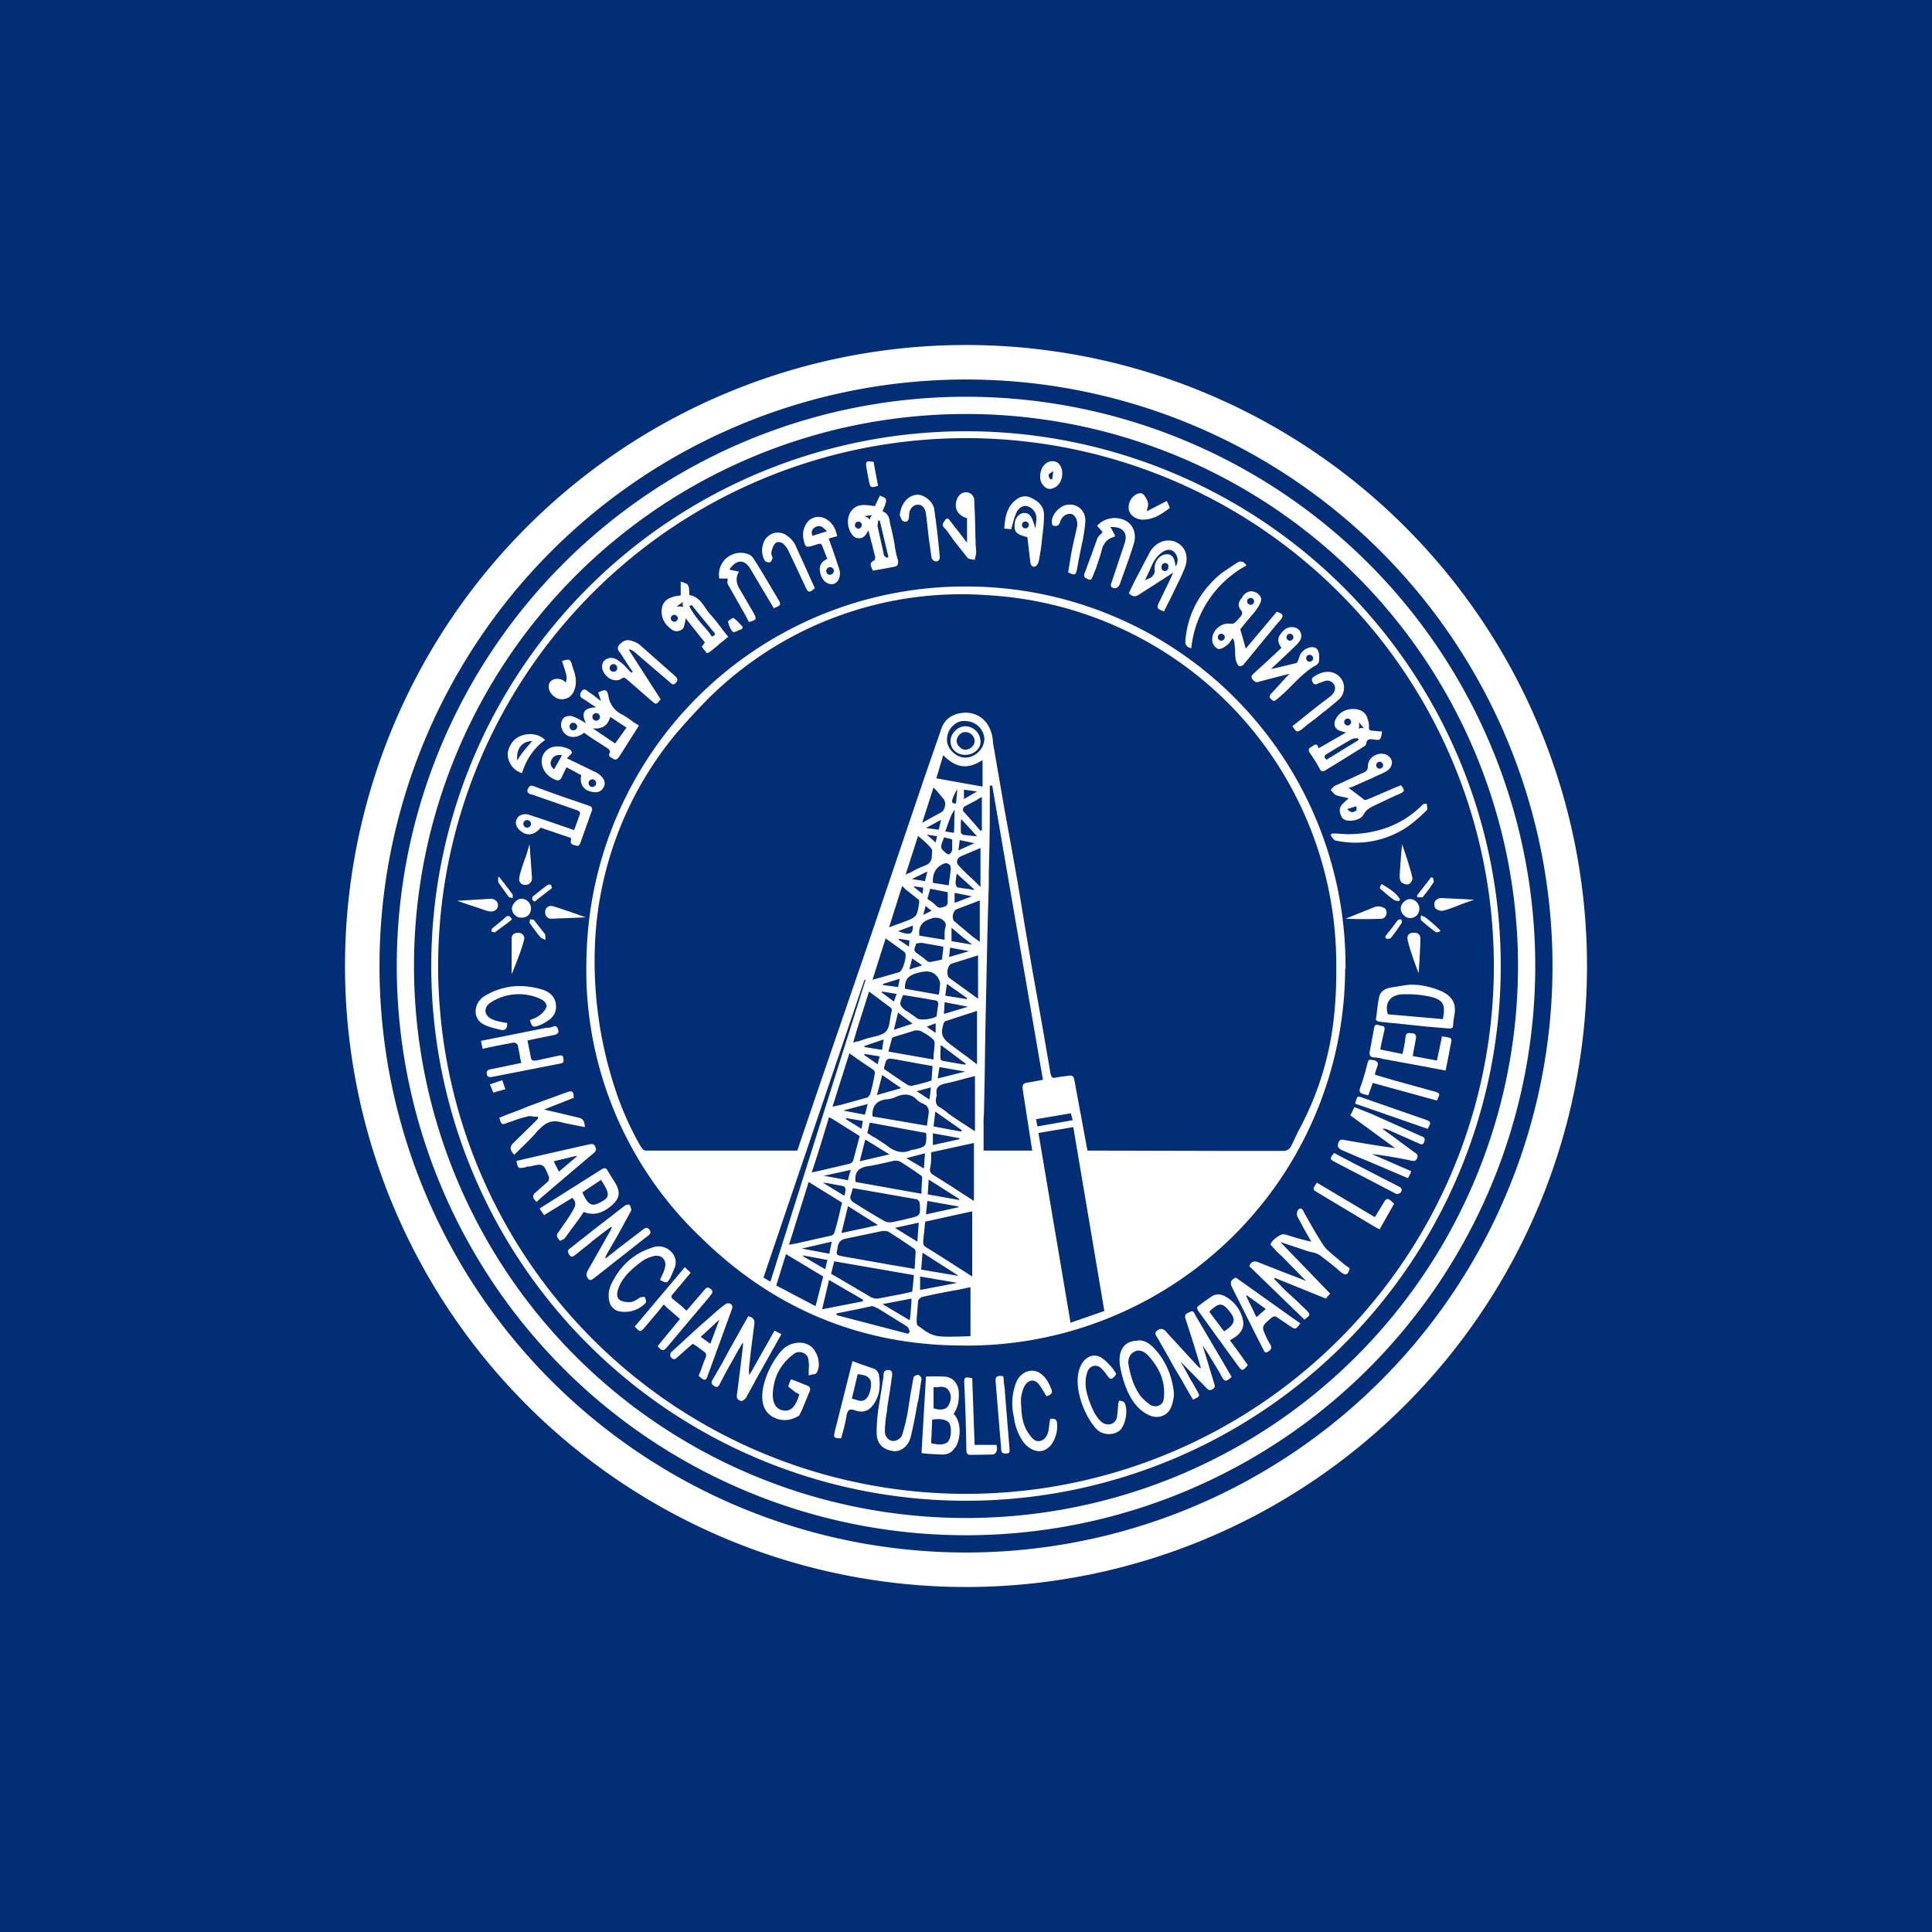 <!-- by TradingView --><svg xmlns="http://www.w3.org/2000/svg" width="56" height="56"><path fill="#012E76" d="M0 0h56v56H0z"/><path d="M27.55 21.48c0 .23.18.4.43.4.24 0 .46-.18.44-.4a.45.45 0 00-.43-.43c-.22 0-.43.19-.44.43zm.62.17a.27.27 0 01-.19.08c-.12 0-.25-.13-.25-.25 0-.14.13-.27.26-.26a.27.27 0 01.26.25c0 .07-.03.14-.08.18z" fill="#fff"/><path fill-rule="evenodd" d="M39 28.08A10.99 10.99 0 0028.05 17 10.97 10.97 0 0017 27.76a10.7 10.7 0 003.38 8.17c2.06 2 4.55 3.04 7.41 3.07a10.96 10.96 0 0011.2-10.92zm-15.72 4.77l-.17.5h-4.38c-.08 0-.11-.05-.14-.1l-.02-.02a9.02 9.02 0 01-.77-1.76 11.8 11.8 0 01-.55-4.2 10.23 10.23 0 012.3-5.95c.33-.39.67-.76 1.03-1.12a10.41 10.41 0 018.01-2.95 10.72 10.72 0 0110.14 10.48c.01.57 0 1.14-.06 1.7a8.83 8.83 0 01-1.04 3.36l-.2.42c-.05.1-.12.15-.25.15h-1.44l-4.22-.01-.38-2.05c-.01-.09-.06-.14-.16-.12l-.16.02-.2.03c-.1.03-.14.01-.17-.11a252.15 252.15 0 00-.52-2.96l-.23-1.35-.2-1.22-.2-1.12-.17-.93-.12-.69-.2-1.16a3.07 3.07 0 01-.03-.18 1.02 1.02 0 00-.18-.55.76.76 0 00-.75-.29c-.26.04-.47.18-.56.44l-.5 1.44-.02.06-1.5 4.43-1.5 4.37-.49 1.44zm6.63.44l.01.06h-1.41v-.73a2.79 2.79 0 01.01-.34l.02-.96.02-1.4.06-2.84.02-.76.02-.67v-.34a64.16 64.16 0 00.03-2.02v-.52h.07l1.47 8.53-.12.02-.26.05c-.2.02-.23.05-.2.25l.26 1.67zm1.12 5.05l-.93-5.5 1.01-.17.9 5.33-.98.34zm-3.23-.96l.33-.07v1.42l-.3.01c-.24 0-.47.02-.69-.02a1.02 1.02 0 01-.4-.2l-.14-.1c-.02-.02-.03-.08-.03-.12v-.07l.04-.51c0-.05.08-.12.13-.13.36-.08.7-.15 1.06-.21zm-.98-1.97l1.36-.3V37l-.61-.39a50.96 50.96 0 00-.73-.46c-.04-.02-.08-.08-.08-.12 0-.15.03-.3.04-.46l.02-.17zm-.3 1.23l-.01.14-.7-.12-1.36-.24c-.22-.04-.22-.05-.17-.25v-.04c.04-.15.1-.2.25-.23l.62-.13.43-.09c.06 0 .11 0 .17.02a22.36 22.36 0 01.77.51l.02.06-.02.37zm-3.43-.6l-.22.04.57-1.82.97.6-.04.15c-.05.23-.11.47-.18.7a.14.14 0 01-.08.1l-1.02.23zm1.09.52l2.31.4-.03.32-.02.16-.26.06-.73.14a.37.37 0 01-.22-.05l-.85-.5-.29-.17.09-.36zm4.05-3.43v1.68l-.42-.27-.18-.12-.57-.36c-.07-.05-.12-.08-.1-.2.02-.1.03-.2.03-.31v-.15l1.24-.27zm-4.7.85c.18-.54.34-1.07.5-1.6l.03.02.03.01.83.52-.05.18-.14.53a.16.16 0 01-.1.09l-.85.2-.24.05zm1.14.64l.05-.18.3.05 1.54.27c.04 0 .1.07.1.12.02.36.02.36-.34.44l-.11.03-.37.08c-.07 0-.15 0-.21-.04a20.29 20.29 0 01-.86-.52c-.1-.06-.16-.13-.1-.25zm3.35-3.37a27 27 0 01.24-.06v1.6l-.2-.13-.44-.29-.14-.1a1.73 1.73 0 00-.23-.17c-.13-.06-.13-.16-.12-.27l.01-.04c.01-.02.02-.05.01-.06-.04-.23.09-.29.28-.33.2-.04.4-.1.59-.15zM26.7 34.6l-1.9-.34c-.05-.36.17-.44.45-.47l.38-.08.26-.06a.3.3 0 01.2.02 11.65 11.65 0 01.63.42l.01.05-.02.34v.12zm-1.64-6.2h.03l-2.76 8.75-.2-.12 2.93-8.64zm-2.28 7.95l1.08.65a331.38 331.38 0 00-.22.86l-1.14-.6.28-.9zm1.84-5.82l-.49 1.55.26-.06.72-.2c.05 0 .1-.07.12-.13a5.32 5.32 0 00.13-.6.16.16 0 00-.03-.07l-.5-.34-.21-.15zm3.55-1.18l.15-.05v1.55l-.29-.22a41.9 41.9 0 01-.5-.37c-.23-.18-.27-.3-.18-.59a.13.13 0 01.05-.07l.77-.25zm-1.29 3.18l-.01.1-1.58-.27c-.02-.32.14-.48.45-.5.09-.01.18-.04.26-.08.21-.08.4-.08.57.09.05.05.11.09.18.12.16.06.19.18.16.33l-.03.21zm-2.02-2.35l-.13.04.11-.38.35-1.1.63.47c.02.02.03.05.03.08a.1.1 0 01-.01.04l-.01.03-.03.18c-.02.14-.04.27-.12.36-.08.08-.22.12-.35.15l-.17.04-.3.1zm.48 2.79l-.2-.13.07-.3 1.63.3.01.03c0 .36 0 .36-.34.45a.42.42 0 00-.16.04c-.21.07-.39.02-.57-.1-.14-.11-.29-.2-.44-.3zm1.72-2.38v.12l-1.31-.23a17.08 17.08 0 00.1-.37c0-.03.05-.05.08-.06a24.36 24.36 0 00.58-.18c.08-.01.16 0 .22.04.12.06.22.13.32.22a.16.16 0 01.04.11c0 .12-.02.23-.03.35zm-.43.24l.4.07-.03.42-.16.05a7 7 0 01-.4.1.24.24 0 01-.16-.04 23.54 23.54 0 01-.66-.45c.07-.31.07-.32.36-.27l.65.12zm1.85-8.03l-1.34-.24.2-.67c.35.35.68.44 1.14.14v.77zm-.35 4.96l.22-.07v1.26a127.58 127.58 0 00-.83-.6c-.11-.09-.06-.38.07-.42l.54-.17zM26.37 38.6l-.05.06-2.07-.54v-.05a74.35 74.35 0 001.02-.21c.05 0 .1.03.16.06h.01l.84.52c.03.02.05.06.07.1l.02.06zm-.83-10.27l-.25.07.38-1.2.53.38.03.03c.07.09-.06.54-.17.57l-.52.15zm2.86-2.23v1.2l-.23-.17-.5-.42c-.1-.08-.05-.32.07-.36l.66-.25zm-2.14 3.2c-.2-.16-.2-.2-.08-.46a78.47 78.47 0 01.89.15c.1.01.14.05.12.15a6.24 6.24 0 00-.04.31c-.07.08-.47.14-.56.07a20.16 20.16 0 00-.33-.23zm-.36-2.47l-.13.05.38-1.2.1.1.38.3c.01.02.02.06.01.1-.06.4-.07.4-.46.55l-.28.1zm1.3 2l-.97-.17v-.04c0-.26.13-.35.36-.42.22-.05.41-.09.57.1.05.06.08.13.09.2l-.02.23-.02.1zm-2.19 8.84v.05l-1.18.23.2-.85.98.57zm2.84-12.85l.57-.24v1.13l-.2-.2c-.16-.14-.3-.28-.43-.42-.09-.08-.05-.22.06-.27zm-1.42.45l-.18.08.36-1.12.12.1c.1.09.19.17.26.26.04.04.03.12.02.19v.05c-.01.13-.07.21-.2.26-.13.05-.25.1-.38.18zm-.98 10.24l-1.06.23.19-.78.87.55zm1.93-8.4v.13l-.73-.12c-.03-.23.05-.38.25-.46l.05-.02.11-.04c.07 0 .15 0 .2.03h.02c.08.06.17.12.12.26a.71.71 0 00-.02.22zm-.04.33l-.16-.03-.46-.08c-.05 0-.16.01-.17.03a.3.3 0 01-.02.07c-.03.07-.05.14.05.2l.19.14.12.1c.03.01.07.02.1.01l.24-.05.08-.02c0-.11.02-.2.03-.31v-.06zm.99-4.27l.13-.07v.97l-.04.01-.13-.15-.37-.42c-.02-.02 0-.11.03-.13l.38-.2zm-1.27-.35l-.33 1.03a42.84 42.84 0 01.56-.31c.11-.07.14-.29.06-.38l-.2-.24-.1-.1zm.39-1.4c.01-.33.3-.55.53-.52.3 0 .56.25.55.54-.01.27-.27.52-.55.52-.27 0-.55-.27-.53-.54zM26.7 36.8l.04-.49 1.03.66v.01l-1.07-.18zm-.31 1.3l-.02.17-.79-.47.84-.16c0 .16-.02.3-.03.47zm1.1-12.44l-.45-.07c-.01-.3.1-.47.33-.56a.14.14 0 01.18.08l.01.07a5.36 5.36 0 01-.05.38l-.01.1zm-1.71 7.8l-.86.2.16-.63.7.43zm1.18-7.7l.51.1v.25c0 .07 0 .14-.1.17-.1.04-.16.05-.24-.03-.05-.05-.1-.1-.17-.14l-.08-.06.03-.1.05-.18zm.76 11.43l-1.05.2V37l1.05.18v.02zm2.31-4.75l1.01-.17.05.2-1.02.18-.04-.21zm-2.24 2.34l-.9-.16.03-.43.88.56v.03zm.09-2.02l-.02.04-.8-.15.05-.43.77.54zm-1.03 2.33l.03-.28.9.16.01.02-.95.21.01-.11zm-.91.5l.69-.15-.04.55-.65-.4zm-.52-3.85l.7-.2-.55-.38-.15.58zm2.56-.9v.02l-.14-.02-.51-.09c-.03 0-.07-.04-.07-.06a4 4 0 01.01-.4l.72.54v.02zm-3.94 5.5l-.8-.15.87-.2a135.14 135.14 0 01-.07.34zm3.77-3.32l-.77.17v-.34l.77.14v.03zm-.45-8.75l.24.06v.3c-.01.05-.04.1-.08.13-.02.02-.09-.02-.12-.05-.15-.13-.15-.14-.04-.43zm.62 6.79l-.8.2.05-.33.75.13zm-2.07-1.21l.12-.5.42.32-.54.18zm2.27-2.47l-.6-.1v-.39l.32.27.28.22zm-.16 1.58l-.62-.1.03-.23.02-.11.58.41-.01.03zm-1.21 4.47l-.03.44-.51-.3.54-.14zm1.25-4.25l-.7.21.02-.34.68.13zm-.4-5.36a5 5 0 01-.01.32l-.25-.04.08-.23c.05-.13.1-.28.19-.4l-.01.35zm.04 1.78c0-.1.02-.19.03-.28l.52.47c-.05 0-.1 0-.15-.02a5 5 0 01-.35-.05c-.02 0-.05-.08-.05-.12zm.16-1.86l.46.5-.12-.01-.27-.03c-.03 0-.08-.05-.08-.08v-.26l.01-.12zm-3.28 10.47l-.7-.13.78-.17-.06.2-.02.1zm-1.3 2.2v-.02l.7.13-.06.27-.65-.38zm1.16-4.22l.71-.19-.04.16-.04.15-.63-.12zm.03 2.47l-.62-.38.16.02.43.08c.03 0 .07.06.07.1l-.02.12-.02.06zm.58-4.33v-.01l.56-.19c0 .07-.02.13-.03.19l-.01.11-.51-.08v-.02zm2.5-2.86l.54.1-.58.17a29.7 29.7 0 01.03-.27zm.12-1.3v-.29l.5.1-.5.19zm-.73 5.7l-.37-.24.41-.11-.02.21-.02.14zm-1.93.62l-.04.23-.45-.28.01-.03.48.08zm2.77-7.84l.04-.3.42.09-.46.21zm-2.19 3.9v-.03l.49-.15-.05.24-.44-.06zm-.53 2l.44.07-.04.13-.02.1-.39-.27.01-.04zm.97-3.56c.35.13.43.1.43-.16l-.43.16zm1.25-3.23l-.44.24.37.05.07-.3zm-.47 1.78l-.38-.06.45-.22-.07.28zm-1.24 3.2l.42.07-.08.22-.35-.26v-.03zm.79-.64l.37-.12-.29-.2-.08.31zm1.96-5.16l-.38.22v-.27l.38.05zm-1.2 6.72v.28l-.26-.18.26-.1zm-1.07-2.42l.01-.03.3.05-.01.14v.04l-.3-.2zm.44-1.53v-.02l.27.04a18.56 18.56 0 00-.02.18l-.25-.2zm1.23-2.78l.03-.07-.02.21-.02.22c-.18 0-.12-.1 0-.36zm-.86 1.26l.3.05-.04.18-.26-.23zM27 26.4l-.24.12.07-.26.17.14z" fill="#fff"/><path fill-rule="evenodd" d="M28 46a18 18 0 100-36 18 18 0 000 36zm0-1a17 17 0 100-34 17 17 0 000 34zm0-1a16 16 0 100-32 16 16 0 000 32zm0 .5a16.5 16.5 0 100-33 16.5 16.5 0 000 33zM43.3 28a15.3 15.3 0 11-30.6 0 15.3 15.3 0 0130.6 0zm.2 0a15.5 15.5 0 11-31 0 15.5 15.5 0 0131 0z" fill="#fff"/><path d="M38.56 37.5L37.11 36l.84.28.1.02a.6.6 0 01.2.08c.2.15.4.3.6.48.13.11.23.12.27-.1l-.14-.1-.29-.24a5.79 5.79 0 00-.07-.06c-.1-.09-.2-.17-.27-.28-.2-.31-.38-.63-.56-.95l-.01-.03c-.07-.11-.13-.08-.17 0a.2.2 0 000 .17 17.86 17.86 0 00.4.72 6.12 6.12 0 01-.72-.2l-.06-.01c-.1-.04-.41.2-.4.3a27.14 27.14 0 00.21.23c.1.08.18.17.27.26l.38.39.17.17-.2-.08-.34-.13-.84-.33c-.13-.05-.21-.03-.27.11l1.6 1.55c.18-.14.18-.14.06-.27l-.31-.3-.3-.27-.23-.24-.1-.1.02-.03 1.48.6.13-.15zm-3.16 2.38c.1.18.13.18.3.03l-1.07-1.82v-.01c-.04-.06-.06-.1-.14-.05a.5.5 0 01-.05.02c-.06.03-.11.06-.08.17a44.32 44.32 0 01.45 1.44.26.26 0 01-.11-.08l-.25-.27-.67-.73c-.07-.07-.14-.08-.23-.02s-.06.13-.01.2l.37.65c.1.2.22.38.33.57l.24.42.1.17c.21-.1.21-.1.11-.27l-.11-.2-.07-.11-.2-.37-.1-.16.75.76c.05.06.1.1.18.05.1-.05.07-.12.05-.18L34.86 39c.18.26.34.54.5.8l.04.08zM33 38.85c.24 0 .4.16.55.34.26.32.42.71.47 1.13.02.15-.02.33-.08.48-.1.24-.37.33-.61.23-.33-.14-.52-.42-.66-.73-.1-.24-.17-.48-.21-.74-.05-.39.1-.7.53-.7zm-.28.76c.05.26.14.59.35.87.09.1.21.2.29.25.15.08.35 0 .37-.17.07-.5-.13-.93-.47-1.29-.07-.07-.19-.14-.3-.12-.17.04-.3.2-.24.46zm4.68-1.17c.14.1.16.1.29-.08l-1.87-1.33c-.17.08-.17.17-.1.3l.65 1.3a290.2 290.2 0 00.25.49c.03.06.05.11.13.06.08-.04.13-.11.07-.21a1.71 1.71 0 01-.1-.18c-.16-.34-.16-.34.12-.58.08-.07.13-.07.2-.01l.24.16.11.08zm-1.27-.9l.56.4-.27.24-.3-.62.01-.01zm-4.7 1.89c.15-.15.33-.19.52-.06.1.07.2.18.29.28l.07.1c.08.09 0 .14-.05.19-.08.06-.11 0-.15-.05l-.01-.01a1.35 1.35 0 00-.18-.22c-.14-.13-.33-.08-.4.1-.09.26-.06.52.03.77v.02c.09.23.17.46.35.64.18.18.46.1.48-.15a4.65 4.65 0 00.03-.32c0-.05.02-.1.04-.13l.05.02c.05.01.09.03.1.06.1.2.03.6-.12.77-.17.17-.5.17-.68 0-.4-.4-.82-1.5-.37-2.01zm4.42-.31l-.2-.27a5.84 5.84 0 01.16-.1c.18-.13.27-.3.21-.52a1.02 1.02 0 00-.52-.66c-.12-.06-.24-.07-.35-.01-.15.1-.3.2-.44.32-.02 0 0 .08.01.1l1.15 1.59c.14.18.14.18.3 0l-.32-.45zm-.37-.53l-.43-.57c.27-.26.38-.29.61.02.17.22.13.35-.18.55zm-11.28 2.9c-.05.18-.03.2.18.2l.06-.21c.04-.16.08-.31.1-.47.04-.16.1-.18.24-.13.18.06.34.05.48-.1.23-.26.27-.57.22-.9 0-.07-.07-.17-.13-.2l-.46-.16-.18-.07a1064.5 1064.5 0 01-.51 2.03zm.6-.92a1 1 0 00-.11-.03l.04-.16.13-.55.07.01c.12.02.24.04.3.17.05.13-.01.43-.13.54-.1.09-.2.05-.3.02zm.77-.41l-.03.17-.03.2c-.06.33-.1.66-.1 1 0 .3.17.49.48.53.2.03.42-.12.5-.38.08-.32.14-.65.2-.98l.03-.13.09-.6c0-.05-.06-.11-.1-.12-.04 0-.12.04-.13.07l-.09.5-.07.45c-.04.25-.1.49-.17.72-.02.08-.12.15-.2.17-.16.04-.31-.1-.3-.29 0-.2.03-.39.06-.58l.01-.11.08-.5.06-.42c0-.07 0-.14-.1-.15-.1 0-.14.03-.15.13 0 .1-.03.21-.04.32zm2.12 1.8c.16-.25.19-.74-.05-.98.14-.2.16-.4.15-.64-.02-.25-.18-.43-.43-.44a6.44 6.44 0 00-.52 0l-.13 2.22.19.02.38.02c.17.01.31-.05.4-.2zm-.2-.18c-.15.16-.5.05-.5.05l.03-.68s.34-.07.48.08c.09.1.08.45-.02.55zm0-1.04c-.11.2-.43.08-.43.08v-.61h.1c.13-.02.26-.03.34.1.1.14.06.3-.01.43zm2.84-.27a3.64 3.64 0 01-.07-.12c-.05-.08-.1-.17-.16-.24-.13-.15-.3-.11-.4.06a.98.98 0 00-.1.57c.01.3.05.59.23.83.08.11.16.22.3.2.16-.03.23-.16.26-.3l.03-.22.02-.12c.12-.02.2 0 .2.15a.9.9 0 01-.18.61c-.25.29-.57.18-.78-.07a1.55 1.55 0 01-.29-.74 1.7 1.7 0 01.06-1c.14-.35.52-.46.77-.22.12.1.2.27.26.42.04.11-.04.15-.12.18l-.03.01zm-1.45 1.41c.05.13 0 .28-.12.28l-.6.01c-.12.01-.15-.04-.15-.16a57.49 57.49 0 00-.06-1.9c-.01-.2.02-.21.23-.16l.07 1.93h.63zm.22-1.84l-.02-.15c-.21-.03-.23.03-.22.17l.06.74.1 1.2c0 .1.04.14.15.13.1 0 .1-.06.09-.12v-.03l-.13-1.6c0-.11-.02-.23-.04-.34zm11.78-11.5c.32 0 .63.07.92.2.3.15.41.35.36.67a2 2 0 00-.04.3c0 .1-.05.1-.13.1l-.6-.05-.96-.1a8.81 8.81 0 01-.47-.05c-.03 0-.08-.05-.08-.06l.02-.13c.02-.18.04-.36.08-.54.04-.15.17-.22.3-.25l.43-.07.17-.02zm.94 1c.09-.42.01-.56-.36-.65a3.1 3.1 0 00-.78-.07c-.38 0-.56.26-.45.58l1.6.14zm-.92 4.41l-.02.07-.07.13-1.22-.52-.2-.08-.51-.22c-.05-.02-.12-.1-.1-.12v-.04c.02-.07.04-.16.17-.13a40.35 40.35 0 001.49.24l-1.3-.95.12-.24.5.2a610.03 610.03 0 011.43.64c.09.03.13.07.09.17-.04.1-.1.07-.16.04l-.88-.39a.3.3 0 00-.17-.03l.25.18.65.48.03.02c.06.04.12.08.07.18-.04.09-.1.07-.18.06l-.03-.01c-.36-.07-.73-.14-1.1-.18l1.15.5zm1.15-3.68c.04-.18.05-.19-.26-.23v.04l-.14.66-.7-.13.02-.13.07-.37c.02-.1-.02-.15-.1-.16h-.03c-.07-.01-.15-.03-.17.1a3.4 3.4 0 01-.09.5l-.64-.13.03-.17.09-.4c.02-.1-.04-.11-.1-.12l-.05-.01c-.07-.03-.13-.03-.15.07l-.07.38-.05.27c-.03.13-.01.22.16.21l.13.02a.8.8 0 00.07.02l1.14.21.69.13a26.42 26.42 0 00.15-.76zm-2.2.88l.54.16 1.16.32c.2.06.2.06.1.27l-1.86-.51-.13.36-.15-.04c-.08-.02-.12-.06-.09-.17.09-.24.16-.49.22-.73.03-.12.08-.1.17-.08h.02c.07.03.13.05.1.16l-.06.17-.02.1zm0 4.13l-1.68-1c-.13.19-.13.2.03.29a307.02 307.02 0 001.7 1.02l.09.04.42-.74c-.2-.19-.22-.18-.34.03l-.14.23-.08.13zm1.53-2.56l-2.1-.73c.06-.23.06-.23.22-.17l1.81.63c.17.06.18.09.07.27zm-2.14 1l-.57-.3c-.13.16-.13.18.02.26l1.77.92c.03.02.11 0 .14-.04.04-.05.05-.11-.04-.16l-1.32-.68zm-23.89-9.25l.07.98c0 .12-.08.2-.2.2a.17.17 0 01-.17-.13v-.08c.03-.16.11-.4.19-.61l.11-.36zm-1.1 1.58c.14.03.2.11.18.23-.02.1-.14.17-.27.13-.1-.02-.3-.1-.5-.16l-.41-.14 1-.06zm1.73.58l1-.04s-.87-.31-.98-.33c-.12-.01-.19.06-.2.17 0 .11.06.2.18.2zm-1.15 1.59V27.2c0-.12.1-.17.2-.16.12 0 .19.1.16.2-.07.31-.36 1-.36 1zm.01-1.9c-.01.15.12.28.27.28.17 0 .27-.1.28-.25a.28.28 0 00-.28-.3c-.12 0-.26.15-.27.27zm.98.93l-.08-.04c-.04-.01-.06-.03-.08-.05-.1-.12-.21-.26-.3-.4-.02-.01-.01-.04 0-.07v-.04h.04l.07.01.33.42.01.09a1 1 0 000 .08zm-1.32-1.8l-.06-.04v.16l.3.42c.02.02.05.03.08.03l.04.01V26c0-.03.01-.05 0-.07a12.28 12.28 0 00-.36-.47zm.99.68l-.02-.01c-.02-.02-.04-.03-.04-.05a.1.1 0 01.02-.09c.14-.11.28-.23.43-.33.02-.02.07-.01.09 0 .02.03.03.1.02.1l-.44.34-.03.03a.23.23 0 01-.03.01zm-.76.61l.11-.09c-.05-.09-.1-.13-.18-.07l-.1.09-.28.23c-.02.01-.02.04-.03.06l-.01.03.04.02c.03.01.06.02.07.01l.38-.28zm26.21-1.29c-.06-.3-.3-.98-.3-.98s-.06.63-.07.93c0 .06.01.14.06.18.05.04.15.07.2.05.06-.02.12-.13.11-.18zM39 26.63l.87-.35c.1-.02.19 0 .27.05.1.09.05.28-.09.3a12.47 12.47 0 01-1.04 0zm2.12 1.58s-.25-.64-.32-.97c-.02-.1.02-.2.15-.2.13-.02.22.04.22.16 0 .3-.05 1.01-.05 1.01zm1.61-2.13l-.32.11c-.22.09-.48.19-.6.21a.27.27 0 01-.2-.07c-.04-.04-.04-.14-.02-.2a.23.23 0 01.17-.1l.64.03.33.02zm-1.86.53c.16 0 .27-.11.27-.28a.28.28 0 00-.27-.27c-.13 0-.27.14-.27.27 0 .14.13.28.27.28zm-.83-.99l.15.09c.15.1.3.2.39.36l-.03.05a.6.6 0 00-.05-.01c-.04 0-.08-.01-.1-.03a4.7 4.7 0 01-.3-.24l-.05-.04c-.07-.06-.07-.07 0-.18zm.22 1.38l-.11.15.03.06h.05c.04 0 .07 0 .08-.02.12-.14.22-.29.32-.44.01-.01 0-.04 0-.07l-.01-.03h-.04a.09.09 0 00-.07.03l-.25.33zm1.27-1.56l.02.05c0 .03.02.07 0 .09-.1.15-.2.29-.32.43h-.14l-.02-.05.41-.53.05.01zm-.24 1.14a3.19 3.19 0 01-.1-.05l-.01.07c0 .03 0 .07.02.08.13.12.27.23.42.34.02.01.05 0 .09-.01l.04-.02-.01-.03a4.88 4.88 0 00-.45-.39zM14.7 29.65c.01.15-.04.23-.19.2l-.08-.02c-.16-.04-.32-.08-.45-.16-.3-.19-.24-.64.1-.82.52-.3 1.08-.34 1.66-.16.2.07.34.2.37.4.04.25-.08.41-.28.53-.07.04-.13.08-.2.1-.18.07-.21.05-.27-.15l.09-.04a.77.77 0 00.19-.1c.08-.06.18-.16.2-.25.01-.13-.11-.2-.23-.25a1.5 1.5 0 00-1.39.13c-.2.13-.2.36.02.47.07.04.15.06.23.08l.15.03.08.01zm.38 1.03a5.04 5.04 0 00-.07-.37c0-.04-.08-.1-.12-.09a21.79 21.79 0 00-.9.18l-.05-.23 1.9-.38h.06a.5.5 0 00.12-.03c.1-.04.13 0 .16.09.03.1-.04.13-.12.15l-.54.11-.23.05.03.15.06.3c.01.13.07.14.16.13l.65-.14c.08-.02.13-.01.14.08.01.08.02.13-.1.15l-1.94.38c-.1.02-.16.02-.18-.08-.02-.11.06-.13.13-.14l.87-.18-.03-.13zm1.71 4.64l-.42.57c-.03.04-.14.08-.15.07l-.01-.02c-.05-.06-.1-.12-.04-.2l.11-.16.14-.2c.08-.12.16-.24.22-.36.06-.11.04-.21-.05-.3l-.82.5-.13-.19 1.25-.79.54-.34c.08-.05.13-.06.18.03l.16.26c.24.35.22.55-.1.8-.23.18-.48.25-.75.14l-.13.19zm.09-.76c.16.37.28.42.5.3.31-.15.31-.25.04-.66l-.54.36zm.98 1.68l-.3.23-.02-.02.06-.12.21-.36.08-.14.4-.73c.02-.04-.01-.12-.04-.18 0-.01-.1 0-.13.02l-.79.61-.8.63c-.1.06-.07.12-.03.19.06.09.12.05.18 0l.2-.16c.1-.08.2-.15.28-.23l.39-.3.18-.13c0 .05-.02.1-.05.14a124.15 124.15 0 01-.64 1.13c-.03.05-.05.13-.03.18.07.14.11.13.27 0l1.5-1.18c.07-.05.1-.1.05-.17s-.1-.08-.18-.02l-.8.61zm3.52 2.93l.14-.24h.02l-.03.3a99.99 99.99 0 01-.15 1.2c-.02.12.05.16.13.18.03 0 .1-.05.13-.09l.21-.38.08-.15.74-1.32-.2-.1-.73 1.29a.96.96 0 010-.29l.04-.37.1-.79c.03-.16-.03-.22-.17-.26l-.16.28-.42.75-.16.3-.3.52c-.06.1 0 .14.06.18.08.05.12 0 .15-.06l.2-.38.32-.57zm1.69 1.19l.1.06c-.08.23-.18.52-.48.46-.34-.07-.31-.48-.26-.73.07-.38.29-.7.6-.92.15-.1.39 0 .4.18.02.1.02.19.01.3v.16a.98.98 0 01.1-.03c.06 0 .11-.02.13-.05.15-.23.02-.67-.22-.8-.22-.13-.51-.07-.7.07-.43.35-1.1 1.75-.24 2.06.22.08.44.04.64-.08a.12.12 0 00.04-.06l.05-.1.24-.58a.13.13 0 00-.04-.12l-.37-.15-.14-.05-.04.08c-.02.07-.05.12-.03.14l.2.16zm-3.05-3.47l-.17-.16-1.45 1.72c.15.17.16.17.3.01l.38-.45.16-.2.1.1.37.32-.65.79c.14.15.17.15.29.01l.47-.56.76-.9.01-.02c.05-.06.1-.11.01-.19-.1-.08-.14-.02-.2.05l-.5.58-.07-.06c-.1-.1-.21-.18-.32-.27-.07-.05-.06-.1 0-.16l.37-.44.14-.17zm-3.39-5.07l-.86.34.3.07.68.16c.15.03.2.11.2.28l-.6-.12c-.4-.12-.53 0-.77.23-.14.17-.3.33-.47.49l-.2.2c-.13-.12-.14-.23-.04-.33l.51-.5.21-.21v-.06h-.1c-.08-.02-.16-.03-.23 0a3.2 3.2 0 00-.39.12l-.15.05c-.18.07-.18.07-.25-.14l.22-.09.4-.15.24-.1 1.1-.4c.16-.06.2-.02.2.16zm3.67 7.93l-.05.13c.16.14.2.15.25.03l.72-1.98c.02-.04 0-.12-.04-.13-.04-.03-.12-.03-.15 0-.18.13-.34.28-.5.42-.37.32-.72.65-1.08.98-.02.02-.03.1-.01.13.04.05.1.1.17.03l.33-.29.14-.12.1.06.2.15c.08.05.11.1.07.2-.06.13-.1.26-.15.4zm.29-.8l-.28-.2.54-.5-.26.7zm-5.03-4.11c-.12-.1-.15-.19-.02-.29l.34-.3a.16.16 0 00.03-.14c-.16-.39-.16-.39-.55-.3h-.07l-.08.03c-.19.03-.2.03-.24-.19a248.65 248.65 0 012.11-.48c.06-.01.13-.03.17.06.05.09.02.15-.05.2a253.2 253.2 0 00-1.53 1.3l-.11.1zm1.16-1.32v-.02l-.67.16.15.3.52-.44zm2.46 3.47a4.5 4.5 0 00-.05.11c.2.1.2.1.3-.06l.12-.28a.43.43 0 00-.12-.5.5.5 0 00-.52-.1c-.57.18-.96.56-1.21 1.1a.75.75 0 00-.05.4c.02.2.16.35.37.36a.83.83 0 00.7-.26c.02-.03-.01-.11-.03-.16 0-.02-.08 0-.12 0l-.1.06a.48.48 0 01-.17.08c-.1.01-.23 0-.32-.05-.12-.07-.1-.2-.06-.33.13-.37.42-.6.7-.81.1-.07.21-.11.32-.14.24-.06.4.12.33.35-.02.08-.05.15-.09.23zm-4.56-5.5l-.06-.18-.36.12.1.24.35-.1-.03-.08z" fill="#fff"/><path fill-rule="evenodd" d="M19.15 20.27c-.13.16-.13.16-.27.04l-.7-.61c-.07-.06-.1-.08-.18-.02-.1.07-.28.04-.38-.05-.15-.13-.2-.28-.15-.41.06-.14.25-.2.41-.1.07.04.13.09.2.15l.16.17.06.06.04-.03-.1-.14-.22-.34a.55.55 0 00-.04-.06c-.06-.07-.11-.14-.03-.24.12-.13.23-.17.4-.1.1.03.18.08.25.15l.6.53.36.32c.07.06.11.12.03.2-.07.08-.12.04-.18-.02l-1.04-.89a.67.67 0 00-.12-.06l-.02.02.92 1.43zm-1.26-.9a.1.1 0 01-.1.1.11.11 0 01-.12-.1c0-.07.05-.12.11-.12s.11.05.11.11z" fill="#fff"/><path d="M16.29 19.16c.22-.07.24-.06.3.14v.01c.07.2.14.4.08.62-.04.15-.12.28-.27.32-.15.05-.29 0-.4-.12-.11-.12-.13-.29-.04-.38.08-.09.25-.1.38-.02l.03.03.03.02c.04-.16.04-.16-.11-.62zm.09.83c0 .06-.05.1-.11.1a.11.11 0 01-.11-.1c0-.06.05-.11.1-.11.07 0 .12.05.12.1z" fill="#fff"/><path fill-rule="evenodd" d="M15.8 21.45c-.34.24-.55.58-.67.96a.59.59 0 01-.41-.49c-.03-.18.11-.45.29-.55.25-.14.59-.12.78.07zm-.8.62c-.04-.2.01-.58.43-.59-.13.14-.4.45-.44.59zm1.55 2.22l-.88-.3c-.17.22-.4.26-.6.08-.12-.11-.15-.23-.08-.35.06-.1.2-.15.35-.1l.25.08.12.04.93.32.05-.13.1-.28c.05-.1.01-.14-.08-.17l-1.29-.45h-.02c-.07-.03-.14-.05-.1-.16.04-.08.07-.12.18-.08.52.2 1.05.38 1.58.56.12.04.12.1.08.19l-.31.87c-.03.07-.05.13-.13.1l-.04-.01c-.07-.02-.14-.04-.11-.15v-.06zm-1.16-.41a.11.11 0 11-.22 0 .11.11 0 01.22 0zm.98-1.54a3 3 0 00.05-.1l.43.23c-.06.24.06.44.3.48.13.03.26.02.34-.12.08-.13.02-.24-.06-.33a.57.57 0 00-.17-.12l-.62-.3-.21-.1.04-.04.1-.1c.01-.01 0-.08-.03-.1-.18-.11-.5-.17-.7.01-.26.24-.14.68.23.84.1.05.17.04.22-.08l.08-.17zm-.38-.32c.05-.11.15-.15.3-.13l-.23.41c-.1-.09-.13-.17-.07-.28zm1.18.79c.06 0 .11-.05.11-.11a.11.11 0 00-.11-.11.11.11 0 00-.11.1c0 .07.05.12.11.12zm-.19-1.85c-.14-.3-.06-.44.3-.46l-.13-.08a5.05 5.05 0 00-.24-.16c-.1-.05-.12-.12-.06-.21.06-.1.13-.07.2 0 .1.06.19.13.3.22l.07.05-.08-.25c.22-.1.26-.09.3.13a.7.7 0 00.37.5c.12.06.23.14.35.23l.16.1-.19.3-.38.6c-.05.07-.1.12-.18.06l-.04-.02c-.05-.03-.11-.07-.05-.16 0-.02-.01-.08-.04-.1l-.54-.35-.17-.12c-.27.21-.58.14-.66-.16-.02-.08 0-.2.06-.26.05-.06.17-.08.25-.06.1.03.19.08.28.13l.12.07zm.2.15l.65.44.33-.46-.47-.31c-.08.27-.26.36-.51.33zm-.45-.05c0 .06-.05.11-.12.11a.11.11 0 01-.1-.11c0-.06.04-.11.1-.11.07 0 .12.05.12.11zm.55-.17c.06 0 .11-.05.11-.11a.11.11 0 00-.1-.11.11.11 0 00-.12.11c0 .06.05.11.11.11z" fill="#fff"/><path d="M25.33 13.39v.05l.12.64c-.2.07-.23.05-.26-.12l-.02-.1-.05-.27c-.04-.22-.02-.24.2-.2zm.75 1.55c.03-.35.25-.6.53-.6.2.01.44.21.47.42a27.05 27.05 0 01.16 1.38c0 .1-.05.14-.12.13-.05 0-.12-.07-.12-.11l-.08-.57-.02-.17-.02-.2-.04-.32c-.02-.18-.12-.28-.24-.27-.14 0-.25.14-.25.31 0 .16-.07.22-.18.16-.03-.02-.05-.06-.06-.1l-.03-.06zm-3.65 2.69l-.12-.2a140.9 140.9 0 01-.54-.91c-.18-.32-.42-.32-.63-.01l.28.06c-.1.17-.08.32 0 .47l.42.72c.1.19.1.2-.13.27l-.14-.26-.47-.83a.118.118 0 01-.01-.1.6.6 0 000-.07h-.24a.63.63 0 01.8-.72c.1.03.17.09.21.17.24.37.46.76.69 1.14.1.17.09.18-.12.27zm.92-.61c.08.16.1.17.27.03l-.15-.33-.42-.93a.73.73 0 00-.22-.25.44.44 0 00-.7.2.6.6 0 00.03.5c.02.04.1.07.15.06.03 0 .07-.07.08-.12 0-.02 0-.05-.02-.07 0-.03-.02-.05-.01-.07v-.05c.03-.09.05-.18.11-.24.07-.07.2-.04.27.05.05.05.08.1.11.16a76.77 76.77 0 01.5 1.06zm-1.94 1.25l.1-.04.02-.06a3.4 3.4 0 01-.07-.07 1.23 1.23 0 00-.2-.19c-.02-.01-.17.1-.16.11.03.1.07.23.15.3.03.01.1-.02.16-.05z" fill="#fff"/><path fill-rule="evenodd" d="M23.94 16.1l.04.1c-.2.09-.27.24-.18.49.07.18.23.28.38.23.13-.05.2-.24.15-.41l-.17-.51-.14-.39.25-.07-.03-.1a.78.78 0 00-.07-.17c-.22-.36-.6-.36-.78-.12a.61.61 0 00-.09.52c.04.19.07.2.25.15l.16-.05c.07-.02.1-.01.13.07l.1.26zm-.26-.84c.13-.04.2.05.29.14l-.42.13c-.06-.15.02-.23.13-.27zm.37 1.4c.07 0 .12-.05.12-.12a.11.11 0 00-.12-.1.11.11 0 00-.1.1c0 .07.04.12.1.12zm-4.12.28a.672.672 0 00-.2-.08v.4c-.41.04-.57.2-.55.52.02.22.14.36.31.48.1.07.28.03.33-.08l.04-.16.02-.1.04.06.51.64-.06.09-.03.03.05.07.1.12c.04 0 .08-.03.17-.1l.02-.02.04-.03.04-.03c.1-.1.22-.18.33-.28l.02-.01-.16-.2c-.12-.16-.23-.31-.36-.45-.06-.06-.1-.13-.15-.2-.11-.16-.23-.33-.46-.36 0-.18-.01-.26-.05-.3zm.11.6l-.06.03c.1.2.24.38.38.54.1.11.2.22.27.34.1-.03.12-.07.05-.14a162.4 162.4 0 01-.63-.77zm-.23-.1l-.2.14h.03c.06 0 .14-.01.17.03-.02-.04-.04-.12 0-.17zm-.17.45a.1.1 0 11-.19 0 .1.1 0 01.19 0zm5.72-3.22l.14-.3c.23.07.23.1.08.45.18.07.2.21.22.36a7.66 7.66 0 01.13.6c.02.16.05.31.1.47.02.12-.02.16-.12.18l-.43.08-.18.03-.03-.07c-.04-.09-.07-.17.08-.23l.02-.09a71 71 0 00-.2-.78l-.01.02-.02.04c-.06.1-.13.18-.25.17-.13 0-.2-.1-.25-.2-.15-.33-.02-.68.28-.75.09-.02.19-.01.29 0l.15.02zm.14.42h-.05v.06c-.01.04-.02.08-.01.12l.18.81c0 .03.03.05.06.07l.03.02.04-.03-.25-1.05zm-.45-.13l.24-.03c-.05.02-.08.11-.08.15 0-.05-.08-.09-.13-.11l-.03-.01zm-.25.32a.1.1 0 10.08-.16.1.1 0 00-.08.16z" fill="#fff"/><path d="M28.03 15.73v-.71c-.28-.08-.4-.31-.28-.58.06-.12.16-.18.28-.17a.24.24 0 01.21.25l.02.49.02.8.01.1c0 .04.01.09 0 .14a1 1 0 01-.04.18.72.72 0 00-.08-.02c-.06 0-.11-.02-.14-.06l-.38-.48-.14-.2-.03-.04a.62.62 0 00-.1-.12c-.08-.07-.06-.14 0-.21.04-.08.1-.1.16 0l.33.42.16.21zm.06-1.1a.1.1 0 11-.18 0 .1.1 0 01.18 0zm2.41-.47c.18-.05.29-.23.29-.44 0-.17-.08-.3-.2-.34-.15-.04-.26.02-.35.13-.1.14-.13.38-.03.52.07.1.16.17.29.13zm0-.27h-.06c-.07-.13-.07-.14.09-.23l-.03.23zm3.32.64l.03.05.04.1.02.04c-.25.19-.5.36-.83.34-.17-.02-.32-.12-.36-.28a.44.44 0 01.18-.43c.08-.05.19-.09.26 0a.6.6 0 01.12.25c0 .03 0 .07-.02.12l-.02.1.58-.3zM31 16.35l-.04.24c.2.1.22.08.26-.1a17.3 17.3 0 01.17-.86c.03-.18.06-.36.07-.54 0-.3-.24-.5-.52-.46-.22.02-.54.34-.43.6.1.03.18.03.22-.11.05-.16.2-.25.33-.22.11.03.19.2.16.36l-.06.27a9.43 9.43 0 00-.16.82zm1.22-1.02l-.04-.05c.35-.03.52.16.42.46l-.08.24-.3.9c-.06.13.02.17.11.17.05 0 .11-.07.13-.12.14-.4.29-.79.41-1.19a.64.64 0 000-.35c-.12-.42-.75-.51-1.07-.15l.16.18-.05.06a.39.39 0 00-.1.12l-.2.55-.17.46c-.04.1 0 .14.1.18.1.04.11-.02.14-.1l.1-.25c.05-.17.12-.34.16-.52.06-.2.17-.31.36-.36l.01-.01.01-.02-.02-.05a3.61 3.61 0 00-.04-.07l-.04-.08z" fill="#fff"/><path fill-rule="evenodd" d="M29.11 15.32l.2.02.05-.18c.03-.12.07-.24.12-.34.13-.21.35-.2.5 0 .08.12.06.23.05.34l-.02.16c-.1-.37-.17-.46-.35-.45-.13.02-.24.15-.25.32-.02.23.05.3.37.38l.02.18.06.51c.01.08.03.19.14.16.05-.01.1-.1.11-.16a5.94 5.94 0 00.1-.7c.03-.22.05-.43.05-.64 0-.23-.14-.37-.33-.47-.18-.1-.34-.08-.5.05-.26.22-.3.51-.32.82zm.58-.01a.1.1 0 100-.19.1.1 0 000 .19zM34 16.6a85.16 85.16 0 01-.98.63c-.11.08-.2.07-.3-.04l.17-.35.43-.82c.17-.32.53-.44.8-.29.24.13.34.4.23.71-.08.21-.18.41-.28.61l-.1.21-.18.36-.05.1c-.21-.07-.22-.1-.14-.27l.3-.62.1-.22zm.08-.19a.32.32 0 00-.06-.42c-.09-.08-.22-.07-.35.03-.18.13-.27.32-.35.52l-.13.27.09-.03c.05-.03.1-.04.12-.07.04-.05.08-.12.07-.17-.03-.22.1-.43.3-.47.18-.03.28.08.3.33v.01zm-.22.01a.1.1 0 11-.19 0 .1.1 0 01.2 0z" fill="#fff"/><path d="M36.13 16.39a3.09 3.09 0 00-1.6 2.4c-.15-.04-.18-.1-.17-.25.07-.73.39-1.33.92-1.82.13-.12.27-.2.41-.3l.17-.11c.11-.07.2-.03.27.08zm2.47 7.77h.14l.29.02c.84 0 1.59-.24 2.2-.85.02-.02.05-.03.09-.03h.04v.06c.01.05.02.1 0 .12-.17.17-.34.32-.53.46a2.68 2.68 0 01-2.13.42c-.03-.01-.06-.06-.1-.1l-.03-.06.04-.04zm-1.14-3.11c.07.1.1.15.15.15.03 0 .07-.02.15-.08l.02-.02.07-.06.29-.22c.22-.18.45-.35.66-.54a.46.46 0 00.12-.53c-.14-.29-.47-.36-.78-.17-.09.05-.15.09-.09.2.05.08.1.06.16.03l.05-.02.06-.02c.07-.03.13-.05.19-.04.22.06.25.28.07.44l-.29.22-.13.1-.7.56z" fill="#fff"/><path fill-rule="evenodd" d="M39.01 21.23a1.28 1.28 0 01-.18-.05c-.15-.06-.19-.2-.11-.34.1-.2.3-.29.5-.29.18 0 .36.07.42.28.03.08.04.15.04.23-.01.1.03.12.12.12l.18.02h.08c-.02.14-.03.2-.07.23-.03.02-.09.02-.2 0-.1-.01-.18 0-.19.13 0 .03-.04.06-.07.08a128.32 128.32 0 01-1.1.68c-.08.05-.13.06-.18-.04a4.2 4.2 0 00-.28-.45c-.06-.09-.04-.14.04-.18l.03-.02c.07-.05.14-.1.18.06l.8-.46zm-.56.79l.93-.57-.02-.05h-.06a.35.35 0 00-.13.03l-.36.21-.36.22c-.08.05-.07.1 0 .16zm.93-1.1l.16.2c-.05-.04-.14-.01-.18 0 .05-.03.04-.1.03-.17v-.02zm-.41-.03a.1.1 0 10.18-.01.1.1 0 00-.18.01zm-3.02-2.65a13.02 13.02 0 01.34-.41l.01-.01c.1-.12.19-.24.24-.37.05-.12-.03-.22-.14-.28-.14-.06-.27-.03-.38.11v.02c-.09.1-.17.22-.07.36.07.08.07.15 0 .22l-.06.07a.98.98 0 01-.1.1.17.17 0 01-.12.03c-.3-.05-.6.25-.52.55.02.07.1.17.17.18.07.01.17-.05.23-.1.05-.03.09-.08.12-.13a2 2 0 01.06-.08l.03.05.02.08.02.2c0 .1 0 .2.02.29a.4.4 0 00.09.19c.01.01.1-.01.13-.04L37 18.1l.1-.11c.12-.15.1-.19-.09-.26l-.9 1.07-.16-.56zm.3-.71a.1.1 0 100-.2.1.1 0 000 .2zm-.75.94a.1.1 0 11-.2 0 .1.1 0 01.2 0zm1.64.3c-.1-.13-.12-.26-.03-.38.09-.13.2-.23.38-.21.18.02.28.2.2.37a.75.75 0 01-.15.18 39.97 39.97 0 01-.7.66l.15-.03.58-.14c.04-.01.06-.09.08-.14a.4.4 0 01.27-.3c.11-.04.23-.03.28.07.05.1.04.21.03.32 0 .04-.05.1-.1.12-.26.15-.47.36-.68.57a4.86 4.86 0 01-.43.4c-.06.05-.1.09-.17.01-.09-.08-.04-.13.01-.18l.02-.02.4-.44.1-.1a51.47 51.47 0 00-.85.22c-.07.02-.13.05-.2-.03-.07-.07-.07-.12 0-.19l.6-.55.21-.2zm.35-.3a.1.1 0 11-.2 0 .1.1 0 01.2 0zm.47.71a.1.1 0 100-.2.1.1 0 000 .2zm1.14 3.96l-.12-.03a1.47 1.47 0 01-.25-.06.34.34 0 01-.11-.1l-.05-.05.04-.05c.03-.03.06-.07.1-.08l.8-.37c.1-.04.14-.09.14-.2 0-.26.33-.44.56-.31.18.1.18.32 0 .45-.1.06-.21.11-.33.16l-.06.03-.63.28-.1.03a12.86 12.86 0 01.45.34c.03.02.1-.01.15-.03l.7-.3.22-.09c.12.16.11.18-.06.26l-.1.04-.55.26c-.15.07-.29.13-.37.28-.07.13-.22.18-.38.19-.12 0-.23-.02-.28-.15-.06-.13-.05-.25.06-.35l.04-.04.12-.11zm-.05.31c.12.14.2.09.27.03v-.07l-.01-.04-.26.08zm1.04-1.27a.1.1 0 11-.2 0 .1.1 0 01.2 0z" fill="#fff"/></svg>